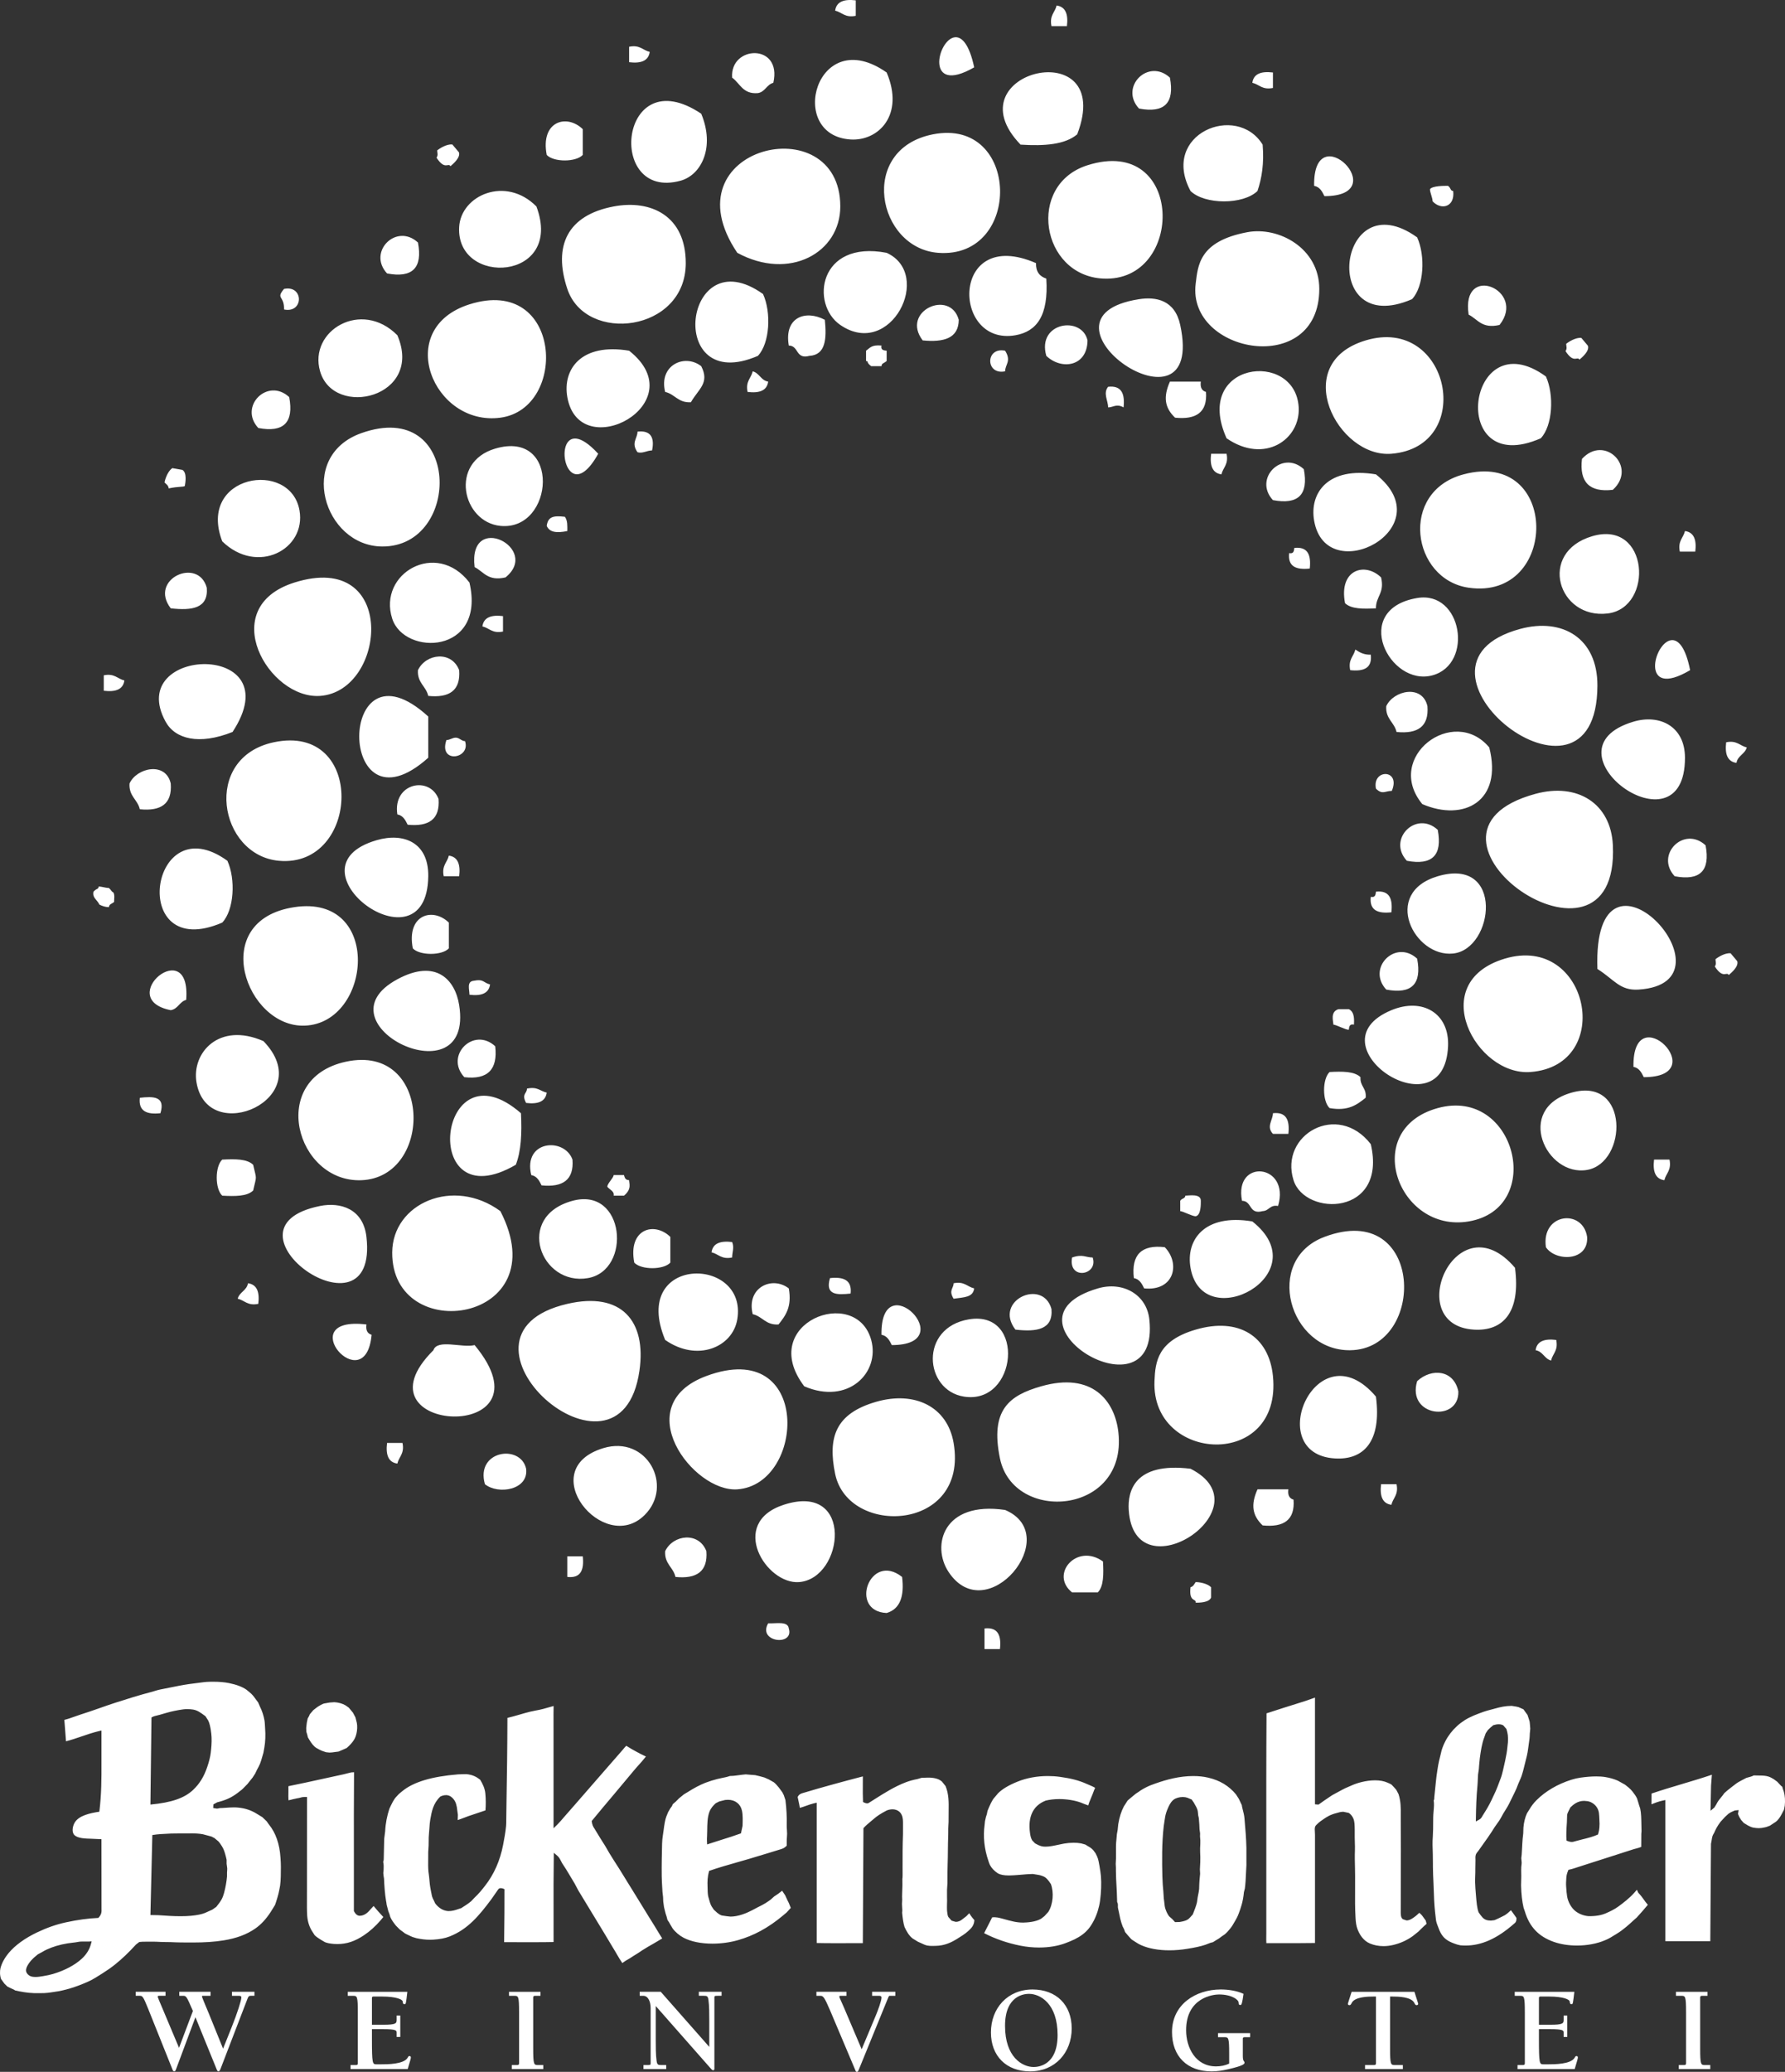 <?xml version="1.0" encoding="utf-8"?>
<!-- Generator: Adobe Illustrator 16.0.0, SVG Export Plug-In . SVG Version: 6.00 Build 0)  -->
<!DOCTYPE svg PUBLIC "-//W3C//DTD SVG 1.1//EN" "http://www.w3.org/Graphics/SVG/1.1/DTD/svg11.dtd">
<svg version="1.1" id="Ebene_1" xmlns="http://www.w3.org/2000/svg" xmlns:xlink="http://www.w3.org/1999/xlink" x="0px" y="0px"
	 width="205.252px" height="238.158px" viewBox="0 0 205.252 238.158" enable-background="new 0 0 205.252 238.158"
	 xml:space="preserve">
<rect x="0" y="0" width="205.252" height="238.158" fill="#333333" stroke="none"/>
<g>
	<path fill="#FFFFFF" d="M37.887,201.457l-0.407-0.044c-0.476-0.151-0.568-0.196-0.744-0.29c-0.275-0.146-0.42-0.219-0.576-0.363
		c-0.301-0.277-0.549-0.691-0.758-1.057c-0.037-0.184-0.098-0.418-0.176-0.641l-0.016-0.437l0.068-0.595l0.102-0.487
		c0.107-0.19,0.197-0.339,0.238-0.484l0.415-0.486l0.473-0.364c0.25-0.162,0.535-0.331,0.761-0.394l0.657-0.113l0.522-0.035
		c0.457,0.02,0.951,0.159,1.291,0.366l0.377,0.267l0.474,0.574l0.279,0.528l0.095,0.369c0.24,0.714,0.061,1.724-0.251,2.215
		c-0.217,0.338-0.479,0.63-0.849,0.947l-0.352,0.157l-0.582,0.251l-0.441,0.055C38.299,201.425,38.101,201.457,37.887,201.457
		L37.887,201.457z M38.388,223.453c-0.447-0.035-0.779-0.102-1.02-0.204l-0.37-0.214c-0.502-0.308-0.695-0.456-0.821-0.594
		l-0.227-0.354c-0.358-0.513-0.581-1.187-0.629-1.902c-0.037-0.602-0.031-1.248-0.026-1.903l0.007-11.721
		c-0.475-0.011-0.619,0.033-0.748,0.072c-0.199,0.056-0.277,0.066-0.355,0.075l-0.518,0.113c-0.166,0.044-0.334,0.09-0.508,0.121
		c-0.023-0.285-0.016-0.625-0.01-0.92l0.001-0.378c-0.001-0.185-0.005-0.294,0.009-0.326l1.928-0.401l4.4-0.96l0.41-0.105
		l0.472-0.115l0.328-0.02c-0.028,3.122-0.024,6.518-0.019,9.895v6.053c0.191,0.385,0.395,0.526,0.639,0.553
		c0.632,0,1.02-0.44,1.322-0.794l0.305-0.331l0.544,0.636l0.573,0.628l-0.322,0.396c-0.622,0.708-1.23,1.25-1.889,1.693
		c-1.049,0.707-1.996,1.021-3.069,1.021L38.388,223.453z M71.558,225.652c-0.221-0.311-0.412-0.643-0.603-0.97l-0.228-0.388
		c-0.824-1.385-1.674-2.783-2.522-4.178l-1.714-2.823l-0.206-0.391l-0.22-0.411l-0.943-1.571l-0.492-0.76
		c-0.222-0.433-0.327-0.649-0.523-0.82l-0.424-0.369l-0.007,0.563c-0.032,2.022-0.028,4.084-0.024,6.145l0.002,3.554
		c-0.715,0.017-1.439,0.02-2.17,0.02l-3.516-0.003l0.006-0.567c0.021-1.745,0.047-3.832,0.036-5.523
		c-0.548-0.26-0.692-0.029-0.763,0.081l-0.74,1.063c-1.388,1.861-2.706,3.47-4.816,4.293c-0.51,0.2-1.123,0.32-1.871,0.364
		l-0.373,0.011c-0.51,0-1.021-0.061-1.573-0.182l-0.438-0.134l-0.345-0.154c-0.407-0.191-0.569-0.266-0.675-0.377l-0.45-0.329
		l-0.437-0.444c-0.284-0.357-0.495-0.637-0.655-1.006l-0.088-0.309l-0.138-0.356l-0.078-0.313l-0.106-0.4
		c-0.041-0.385-0.063-0.392-0.063-0.392c-0.158-0.931-0.213-1.896-0.244-2.63l-0.051-0.317l-0.033-0.334l0.037-0.354
		c0.013-0.29,0.025-0.621-0.051-0.928c0.074-0.129,0.074-0.397,0.073-0.657l0.024-1.093l0.021-0.887l0.055-0.433l0.056-0.43
		c0.044-0.949,0.225-1.795,0.483-2.595c0.297-0.63,0.494-1.054,0.772-1.354l0.312-0.336l0.399-0.333
		c1.286-1.058,3.386-1.688,6.427-1.934l0.539-0.019l0.379-0.008c0.791,0.063,1.25,0.36,1.613,0.645
		c0.311,0.506,0.54,1.004,0.596,1.586c0.061,0.646,0.064,1.344,0.012,1.937l-1.668,0.561c-0.207,0.063-0.407,0.139-0.608,0.217
		l-0.528,0.199l-0.387,0.135l0.023-0.602l-0.069-0.486c-0.054-0.547-0.151-0.982-0.44-1.328c-0.166-0.196-0.408-0.427-0.813-0.452
		c-0.347,0-0.538,0.092-0.707,0.171c-0.822,0.799-0.981,1.697-1.149,2.649c-0.059,0.331-0.076,0.637-0.096,0.945l-0.048,0.604
		c-0.037,0.323-0.039,0.641-0.039,0.955l-0.007,0.495l-0.045,0.709l-0.004,0.782c-0.006,0.485-0.014,0.988,0.026,1.449l0.044,0.341
		l0.045,0.369c0.035,0.513,0.09,0.986,0.185,1.464l0.138,0.689c0.053,0.182,0.133,0.34,0.214,0.492l0.151,0.328
		c0.32,0.422,0.803,0.841,1.506,0.891c0.463,0,0.813-0.113,1.098-0.214l0.396-0.129l0.498-0.323c0.223-0.149,0.438-0.293,0.642-0.47
		l0.41-0.431c0.449-0.415,0.839-0.896,1.192-1.351c1.029-1.317,1.725-2.898,2.07-4.694c0.135-0.698,0.269-1.423,0.338-2.125
		c0.019-0.19,0.021-0.392,0.023-0.592l0.029-2.179c0.052-3.155,0.098-6.25,0.106-9.702c0.46-0.105,0.914-0.238,1.372-0.369
		c0.415-0.121,0.831-0.244,1.251-0.345l0.666-0.139c0.277-0.051,0.554-0.105,0.82-0.177l1.202-0.337
		c-0.016,0.628-0.012,1.274-0.01,1.944l0.004,12.113l0.447-0.441c0.25-0.245,0.492-0.532,0.737-0.821l1.271-1.451l2.978-3.42
		l2.515-2.883c0.18-0.216,0.353-0.427,0.414-0.468c0.488,0.313,0.799,0.481,1.107,0.649c0.372,0.203,0.742,0.402,1.152,0.586
		c-0.256,0.334-0.535,0.646-0.813,0.957c-0.206,0.227-0.408,0.454-0.6,0.688l-2.275,2.72c-0.852,1.01-1.708,2.023-2.547,3.049
		c0.058,0.482,0.183,0.673,0.311,0.863c0.518,0.852,0.859,1.417,1.221,1.973l0.275,0.468l0.215,0.374
		c0.352,0.579,0.715,1.145,1.082,1.713l0.519,0.835l0.485,0.79l0.625,1.007l1.947,3.163c0.35,0.556,0.697,1.11,1.033,1.679
		l0.396,0.634l-1.011,0.599c-0.444,0.251-0.896,0.505-1.321,0.785l-0.459,0.307l-0.518,0.323l-0.408,0.263l-0.498,0.292
		L71.558,225.652z M83.705,206.885l-0.331,0.022l-0.683,0.173l-0.397,0.206c-0.272,0.249-0.549,0.538-0.716,0.972
		c-0.241,0.627-0.25,1.405-0.26,2.231l-0.016,0.57c-0.012,0.212-0.021,0.419-0.01,0.615l0.021,0.344l0.321-0.109l1.375-0.441
		c0.741-0.23,1.483-0.463,2.191-0.725l0.186-0.857c0.021-0.613,0.042-1.248-0.067-1.745
		C85.154,207.366,84.535,206.885,83.705,206.885z M81.914,223.422c-1.297,0-2.473-0.242-3.307-0.679
		c-0.494-0.262-0.971-0.667-1.271-1.084l-0.246-0.415c-0.1-0.185-0.201-0.369-0.34-0.551l-0.096-0.371l-0.107-0.325l-0.105-0.407
		c-0.086-0.299-0.106-0.473-0.127-0.645l-0.052-0.373l-0.02-0.512l-0.066-0.574l-0.038-0.647c-0.021-0.362-0.045-0.771-0.051-1.157
		c-0.018-1.316,0.018-2.685,0.043-3.746c0.008-0.358,0.038-0.612,0.088-0.95l0.074-0.516c0.109-0.824,0.188-1.31,0.336-1.687
		l0.195-0.477l0.248-0.43c0.105-0.132,0.224-0.279,0.281-0.481l0.348-0.299l0.382-0.384l0.558-0.455l0.399-0.239
		c0.776-0.488,1.403-0.828,2.073-1.091c0.443-0.171,0.908-0.313,1.379-0.434l0.535-0.119c0.303-0.059,0.605-0.117,0.898-0.226
		c0.268,0.001,0.502-0.023,0.729-0.055l0.693-0.09l0.403-0.041l0.38,0.033l0.706,0.055l0.531,0.126l0.524,0.144l0.5,0.218
		l0.586,0.331c0.205,0.156,0.385,0.37,0.572,0.597l0.404,0.547l0.169,0.329l0.192,0.571c0.121,0.966,0.174,1.953,0.149,2.884
		c-0.006,0.184,0.009,0.364,0.022,0.545l0.021,0.442l-0.021,0.397c-0.014,0.175-0.024,0.351-0.022,0.527v0.449
		c-0.257,0.273-0.46,0.338-0.659,0.403l-1.533,0.47l-2.186,0.66l-1.199,0.344c-1.131,0.322-2.259,0.642-3.352,1.022
		c-0.188,0.7-0.196,1.224-0.176,1.776c0.009,0.548,0.015,0.828,0.07,1.133c0.133,0.486,0.227,0.877,0.389,1.157l0.262,0.394
		l0.393,0.358c0.145,0.111,0.305,0.236,0.521,0.306l0.551,0.081l0.447,0.05c0.903,0,1.856-0.397,2.491-0.729l0.641-0.34
		c0.779-0.369,1.154-0.633,1.499-0.89l0.392-0.354l0.491-0.328l0.427-0.336l0.352,0.526l0.265,0.579l0.161,0.32l0.219,0.551
		l-0.472,0.519l-0.437,0.369c-1.701,1.42-3.347,2.298-5.139,2.813C83.969,223.277,82.916,223.422,81.914,223.422z M107.16,223.682
		c-0.157,0-0.361-0.007-0.55-0.045c-0.232-0.051-0.479-0.17-0.718-0.284l-0.346-0.156l-0.59-0.36
		c-0.441-0.332-0.712-0.835-0.948-1.335l-0.092-0.346l-0.076-0.405l-0.057-0.421l-0.049-0.474c0.036-0.21,0.019-0.419,0.003-0.62
		l-0.018-0.366l0.023-0.517l-0.012-0.322l0.01-0.426l0.027-0.876l-0.002-0.501c-0.006-0.216-0.01-0.333,0.014-0.362l0.009-0.313
		l-0.002-0.938c-0.002-1.296-0.004-2.433,0.046-3.749l0.002-0.652v-0.494c0.003-0.399,0.009-0.775-0.164-1.127
		c-0.189-0.39-0.576-0.614-1.053-0.614c-0.215,0-0.436,0.044-0.656,0.133c-0.762,0.402-1.124,0.654-1.453,0.938l-0.314,0.265
		c-0.336,0.278-0.664,0.552-0.909,0.833l-0.071,13.216l-3.295,0.004c-0.676,0-1.35-0.004-2.011-0.021v-16.127l-0.322,0.073
		c-0.306,0.071-0.604,0.18-0.899,0.285c-0.238,0.086-0.477,0.173-0.713,0.234c-0.054-0.321-0.098-0.521-0.142-0.718l-0.112-0.534
		c0.172-0.33,0.393-0.394,0.61-0.456c1.116-0.329,2.131-0.633,3.188-0.918c1.213-0.331,2.431-0.667,3.699-0.991l-0.004,0.922
		c-0.005,0.685-0.009,1.371,0.023,2.021c0.464,0.247,0.604,0.147,0.709,0.075l0.625-0.396c1.131-0.717,2.297-1.457,3.604-1.953
		c0.399-0.152,0.859-0.278,1.331-0.367l0.461-0.137l0.737-0.025c0.349,0,0.639,0.03,0.876,0.091
		c0.324,0.083,0.472,0.157,0.726,0.354c0.333,0.407,0.373,0.466,0.421,0.529c0.383,0.918,0.367,1.881,0.354,2.812l-0.005,0.844
		c0.002,0.311,0.003,0.612-0.025,0.909c-0.015,0.223-0.015,0.439-0.013,0.654l-0.005,0.43c-0.024,0.581-0.033,1.164-0.038,1.748
		c-0.006,0.549-0.009,1.099-0.031,1.65c-0.018,0.559-0.018,1.07-0.018,1.545l-0.002,0.589l-0.023,0.325l-0.025,0.414v0.84
		c0.015,0.27,0.008,0.535-0.002,0.789c-0.007,0.271-0.009,0.527,0.002,0.758c0.019,0.236,0.057,0.553,0.143,0.727l0.382,0.437
		l0.464,0.134c0.375,0,0.573-0.146,0.733-0.262l0.495-0.382l0.339-0.348c0.227,0.382,0.414,0.595,0.589,0.795
		c-0.033,0.632-0.368,0.942-0.717,1.263c-0.362,0.326-0.804,0.604-1.298,0.907c-0.623,0.383-1.405,0.774-2.447,0.789L107.16,223.682
		z M119.479,223.866c-0.718,0-1.433-0.07-2.13-0.208c-1.499-0.297-2.873-0.77-4.188-1.442c0.36-0.721,0.513-1.008,0.664-1.3
		l0.257-0.514c0.434-0.057,0.803,0.044,1.189,0.148c1.008,0.282,1.605,0.45,2.38,0.45c0.442-0.011,1.409-0.063,2.056-0.438
		l0.397-0.31l0.438-0.481c0.556-0.873,0.655-2.252,0.299-3.195l-0.229-0.334c-0.307-0.379-0.402-0.465-0.74-0.597
		c-0.204-0.081-0.33-0.104-0.576-0.146l-0.535-0.086c-0.608,0.019-0.854,0.04-1.098,0.065l-0.629,0.051
		c-0.346,0.025-0.693,0.053-1.03,0.053c-0.554,0-0.952-0.075-1.26-0.239c-0.463-0.32-0.725-0.611-0.913-0.965
		c-0.07-0.133-0.12-0.297-0.174-0.464c-0.49-1.409-0.62-2.84-0.44-4.138l0.045-0.436l0.104-0.461l0.111-0.35
		c0.06-0.363,0.096-0.43,0.125-0.496c0.19-0.443,0.465-1.123,0.762-1.42l0.394-0.47c0.499-0.499,1.216-0.93,2.262-1.351
		c1.032-0.416,2.231-0.637,3.469-0.637c0.457,0,0.927,0.029,1.399,0.095c1.226,0.167,2.161,0.408,2.959,0.762l0.317,0.136
		c0.268,0.113,0.529,0.222,0.761,0.36l-0.137,0.325c-0.113,0.324-0.2,0.521-0.281,0.718l-0.27,0.658l-0.103,0.322
		c-0.362-0.116-0.593-0.227-0.843-0.322c-0.7-0.257-1.604-0.407-2.481-0.407c-0.564,0-1.091,0.06-1.564,0.176
		c-1.503,0.583-2.052,1.914-1.813,3.688c0.037,0.299,0.097,0.614,0.253,0.88l0.336,0.349c0.568,0.331,0.858,0.377,1.183,0.377
		c0.483,0,0.976-0.108,1.448-0.21l0.709-0.145c0.359-0.06,0.729-0.095,1.093-0.095c0.288,0,0.58,0.022,0.853,0.072l0.49,0.135
		l0.315,0.194c0.28,0.152,0.474,0.304,0.613,0.473l0.252,0.342l0.176,0.361c0.14,0.308,0.21,0.733,0.27,1.075
		c0.085,0.524,0.148,0.877,0.171,1.208c0.067,0.834,0.025,1.888-0.105,2.826c-0.11,0.774-0.366,1.591-0.704,2.241
		c-0.38,0.734-0.744,1.187-1.3,1.614c-0.279,0.211-0.58,0.388-0.908,0.554c-0.322,0.16-0.666,0.294-1.04,0.438
		C121.667,223.689,120.609,223.866,119.479,223.866z M136.006,206.565c-0.394,0-0.808,0.118-1.051,0.304
		c-0.214,0.157-0.4,0.417-0.576,0.791c-0.256,0.546-0.353,0.896-0.405,1.21l-0.056,0.35l-0.103,0.689
		c-0.229,1.987-0.201,4.037-0.157,5.805c0.015,0.612,0.063,1.227,0.114,1.741l0.026,0.399c0.014,0.233,0.025,0.465,0.065,0.691
		l0.067,0.561c0.074,0.445,0.302,0.906,0.497,1.164l0.371,0.329l0.319,0.347l0.526-0.015c0.785-0.131,0.979-0.271,1.232-0.556
		l0.279-0.313l0.146-0.376l0.142-0.374c0.188-0.531,0.211-0.709,0.23-0.897l0.052-0.354c0.094-0.473,0.143-0.705,0.16-0.925
		l0.019-0.592l0.02-0.332l0.038-0.437l0.037-0.385l-0.025-0.512c0.045-0.685,0.052-1.077,0.047-1.432l-0.021-0.577
		c-0.01-0.5,0.002-0.523,0.002-0.523l0.018-0.37l0.002-0.445l-0.035-0.452l0.011-0.324l-0.067-0.493l-0.022-0.535L137.85,209
		l-0.071-0.318l-0.051-0.488c-0.032-0.188-0.106-0.34-0.171-0.477l-0.288-0.516l-0.246-0.351c-0.313-0.114-0.383-0.163-0.475-0.197
		C136.384,206.595,136.202,206.565,136.006,206.565z M134.464,224.187c-1.273,0-2.404-0.209-3.267-0.601
		c-0.275-0.125-0.535-0.287-0.772-0.448c-0.207-0.131-0.288-0.182-0.349-0.238l-0.405-0.454l-0.299-0.356l-0.116-0.323l-0.169-0.332
		c-0.097-0.271-0.193-0.54-0.263-0.842l-0.2-0.955c-0.054-0.241-0.079-0.33-0.084-0.417c0.009-0.247,0.019-0.419-0.083-0.584
		c-0.019-0.848-0.054-1.531-0.096-2.254l-0.021-0.419l-0.024-0.871l-0.002-0.416l-0.021-0.437c0.036-0.459,0.032-0.74,0.031-1.052
		c-0.009-0.563-0.016-1.237,0.057-1.83l0.045-0.52l0.09-0.506l0.067-0.639c0.133-0.806,0.349-1.493,0.645-2.046l0.434-0.68
		l0.501-0.424l0.434-0.356c0.38-0.245,0.448-0.297,0.514-0.351c0.468-0.297,0.861-0.489,1.243-0.64l0.52-0.19
		c1.251-0.441,2.742-0.852,4.341-0.852c0.607,0,1.181,0.061,1.701,0.183c1.338,0.307,2.384,0.935,3.205,1.925l0.332,0.519
		l0.155,0.331l0.181,0.379c0.011,0.13,0.063,0.337,0.116,0.545c0.081,0.311,0.162,0.633,0.191,0.964
		c0.107,1.244,0.202,2.327,0.224,3.424v1.485c0.015,0.283-0.003,0.647-0.023,0.958l-0.029,0.542
		c-0.022,0.542-0.05,1.098-0.126,1.675l-0.107,0.413c-0.104,1.128-0.358,1.813-0.604,2.472c-0.139,0.375-0.263,0.589-0.383,0.792
		c-0.267,0.48-0.402,0.688-0.578,0.909c-0.179,0.223-0.409,0.497-0.634,0.676l-0.366,0.25c-0.198,0.168-0.41,0.304-0.659,0.443
		l-0.337,0.211c-0.21,0.057-0.295,0.074-0.376,0.109l-0.5,0.193c-0.598,0.204-1.347,0.344-2.07,0.461
		C135.833,224.128,135.137,224.187,134.464,224.187z M159.084,223.706c-0.556,0-1.081-0.102-1.557-0.301
		c-0.789-0.332-1.215-1.076-1.429-1.644c-0.15-0.394-0.201-0.801-0.229-1.327c-0.065-1.081-0.059-2.156-0.051-3.234l0.002-1.56
		l-0.013-0.896c-0.016-0.666-0.036-1.407-0.007-2.067c0.01-0.266,0.001-0.552-0.009-0.837l-0.015-0.646v-0.855
		c-0.008-0.563-0.012-0.961-0.16-1.307c-0.088-0.218-0.299-0.514-0.546-0.645l-0.606-0.127c-0.278,0-0.541,0.079-0.796,0.155
		c-0.724,0.181-1.149,0.468-1.426,0.658c-0.26,0.176-0.483,0.327-0.687,0.518c-0.188,0.168-0.297,0.272-0.341,0.409
		c-0.048,0.162-0.034,0.382-0.019,0.614l0.012,0.308v12.424l-2.171,0.019l-3.421-0.004c-0.016-0.27-0.014-0.549-0.009-0.833
		l0.003-0.404v-9.783c-0.003-5.156-0.01-10.332,0.025-15.394l0.315-0.101c1.145-0.377,2.079-0.67,2.996-0.956l1.023-0.324
		l0.729-0.248l0.508-0.184v12.271l0.414,0.03c0.418-0.31,0.785-0.555,1.144-0.798l0.421-0.282l0.394-0.215l0.824-0.445
		c0.216-0.118,0.438-0.209,0.655-0.304l0.358-0.155c0.592-0.273,1.655-0.59,2.699-0.59c0.563,0,1.053,0.092,1.448,0.274
		c0.268,0.12,0.383,0.169,0.445,0.219c0.33,0.352,0.438,0.459,0.556,0.615l0.252,0.482c0.268,0.854,0.263,1.565,0.255,2.386v0.626
		c0.02,2.248,0.015,4.578,0.006,6.96l-0.006,3.3c-0.009,0.538-0.017,0.912,0.242,1.104l0.426,0.14c0.359,0,0.693-0.245,0.875-0.378
		c0.253-0.176,0.429-0.348,0.589-0.5c0.281,0.238,0.373,0.373,0.465,0.51l0.272,0.38l0.1,0.376
		c-0.149,0.121-0.367,0.334-0.601,0.556l-0.339,0.338l-0.66,0.526c-0.67,0.478-1.416,0.815-2.225,1.008
		C159.837,223.66,159.456,223.706,159.084,223.706z M172.334,198.203c-0.191,0-0.4,0.037-0.626,0.107l-0.321,0.268l-0.308,0.3
		l-0.239,0.358l-0.171,0.48c-0.271,0.71-0.389,1.501-0.51,2.387l-0.085,0.874l-0.027,0.39l-0.09,0.607l-0.03,0.593
		c-0.011,0.218-0.014,0.438-0.036,0.653c-0.13,1.329-0.162,2.568-0.182,3.707l-0.007,0.448l0.392-0.214
		c0.202-0.105,0.301-0.292,0.38-0.442l0.366-0.586c0.32-0.508,0.59-1.044,0.842-1.593c0.229-0.479,0.378-0.793,0.506-1.138
		l0.354-0.938c0.123-0.304,0.202-0.633,0.283-0.969l0.245-1.084c0.129-0.626,0.214-1.051,0.252-1.505l0.067-0.61
		c0.042-0.631-0.005-1.036-0.171-1.551l-0.354-0.409C172.719,198.247,172.54,198.203,172.334,198.203z M168.529,223.639
		c-0.204,0-0.405-0.009-0.614-0.028l-0.36-0.087c-0.949-0.303-1.365-0.598-1.673-0.999c-0.182-0.234-0.301-0.459-0.432-0.807
		c-0.175-0.441-0.278-0.697-0.325-0.976l-0.037-0.313c-0.115-0.896-0.184-1.842-0.205-2.67l-0.053-1.344
		c-0.028-0.592-0.057-1.197-0.063-1.807v-0.346c-0.005-0.726-0.01-1.457-0.043-2.188c-0.012-0.319,0.012-0.644,0.031-0.97
		c0.038-0.697,0.039-1.107,0.039-1.505c0.002-0.469,0.002-0.922,0.046-1.359c0.046-0.52,0.08-0.908,0.016-1.295
		c0.066-0.025,0.07-0.217,0.075-0.403c0.074-0.732,0.13-1.202,0.175-1.725c0.038-0.435,0.104-0.877,0.176-1.351
		c0.112-0.777,0.253-1.335,0.383-1.842l0.104-0.433c0.451-1.442,1.375-2.645,2.667-3.464c0.627-0.399,1.408-0.692,2.165-0.961
		c0.261-0.095,0.543-0.166,0.824-0.24l0.41-0.11c0.697-0.2,1.279-0.325,1.994-0.327c0.453,0.069,0.641,0.099,0.788,0.146
		l0.562,0.252l0.466,0.648l0.168,0.514c0.081,0.219,0.087,0.312,0.093,0.401l0.028,0.327l0.026,0.329l-0.053,0.568
		c-0.006,0.194-0.014,0.397-0.035,0.592l-0.156,1.138c-0.069,0.571-0.206,1.104-0.344,1.626l-0.123,0.49
		c-0.082,0.343-0.172,0.688-0.28,1.007c-0.064,0.188-0.145,0.367-0.224,0.546l-0.155,0.358c-0.176,0.457-0.262,0.68-0.372,0.895
		l-0.525,1.073c-0.106,0.226-0.219,0.449-0.34,0.659l-0.25,0.411l-0.246,0.394c-0.251,0.457-0.344,0.641-0.462,0.813l-0.223,0.313
		l-0.319,0.455c-0.459,0.753-1.025,1.544-1.576,2.31l-0.265,0.374c-0.179,0.223-0.265,0.332-0.308,0.455
		c-0.067,0.193-0.055,0.419-0.044,0.635l-0.015,0.998c0.007,0.275-0.005,0.552-0.014,0.822c-0.008,0.258-0.018,0.506-0.011,0.741
		c0.009,0.439,0.05,0.929,0.09,1.424c0.076,0.914,0.126,1.508,0.308,2.015c0.354,0.504,0.527,0.748,0.875,0.872
		c0.138,0.051,0.338,0.081,0.542,0.081l0.421-0.053l0.403-0.182l0.378-0.183l0.416-0.211c0.262-0.175,0.49-0.378,0.686-0.563
		l0.359,0.493l0.272,0.384c0.021,0.436-0.114,0.546-0.26,0.662C172.153,222.847,170.341,223.639,168.529,223.639z M182.155,207.007
		c-0.776,0-1.265,0.452-1.581,0.753l-0.188,0.377c-0.069,0.141-0.154,0.302-0.187,0.485l-0.027,0.853
		c-0.051,0.732-0.096,1.491-0.044,2.098c0.514,0.227,0.726,0.161,0.93,0.095l0.837-0.22c0.663-0.161,1.284-0.314,1.856-0.575
		c0.132-0.454,0.142-0.633,0.159-0.804l0.018-0.428l-0.022-0.541c-0.022-0.542-0.031-0.899-0.235-1.256
		c-0.234-0.417-0.65-0.717-1.114-0.8L182.155,207.007z M181.333,223.639c-0.961,0-1.88-0.145-2.659-0.42
		c-1.749-0.613-2.805-1.726-3.333-3.496l-0.148-0.427c-0.17-0.727-0.268-1.588-0.289-2.564l0.013-0.568l0.011-0.5l-0.006-0.383
		c-0.003-0.238-0.009-0.468,0.006-0.695c0.034-0.28,0.045-0.382,0.045-0.487l-0.045-0.509l0.045-0.387l0.048-0.802
		c0.018-0.333,0.031-0.685,0.063-1.03l0.068-0.612l0.022-0.665c0.046-0.605,0.193-1.201,0.416-1.673l0.261-0.41
		c0.245-0.422,0.501-0.756,0.827-1.08c1.044-1.042,2.433-1.854,4.016-2.353c0.33-0.103,0.662-0.184,1.029-0.236
		c0.672-0.096,1.282-0.144,1.813-0.144c0.364,0,0.729,0.02,1.069,0.078c0.482,0.075,0.969,0.215,1.411,0.404l0.483,0.268
		l0.357,0.198l0.421,0.337c0.175,0.158,0.295,0.269,0.462,0.482c0.196,0.253,0.38,0.504,0.501,0.771l0.128,0.415l0.109,0.365
		l0.126,0.381c0.117,0.537,0.122,1.188,0.136,1.877l0.014,0.713l-0.025,0.322c-0.007,0.417-0.005,0.64-0.004,0.854l-0.005,0.637
		c-0.18,0.081-0.38,0.133-0.585,0.187l-0.312,0.086l-3.208,1.031l-1.686,0.539l-1.812,0.584c-0.252,0.081-0.506,0.165-0.768,0.21
		c-0.216,0.502-0.229,0.738-0.245,0.974c-0.022,0.327-0.043,0.649-0.016,0.96c0.032,0.463,0.059,0.813,0.11,1.116
		c0.11,0.651,0.468,1.296,0.939,1.681c0.419,0.337,0.997,0.56,1.555,0.594c0.84,0.008,1.469-0.115,1.968-0.334
		c0.441-0.191,1.004-0.455,1.453-0.791c0.576-0.424,1.229-0.927,1.777-1.531l0.332-0.38l0.158,0.34
		c0.324,0.35,0.456,0.538,0.593,0.73c0.164,0.231,0.333,0.465,0.507,0.659l-0.547,0.646l-0.339,0.382l-0.39,0.436l-0.35,0.309
		l-0.493,0.448c-0.192,0.181-0.407,0.349-0.617,0.515c-0.431,0.346-0.666,0.489-0.903,0.634c-0.514,0.319-0.891,0.555-1.269,0.699
		C183.651,223.422,182.5,223.639,181.333,223.639z M191.496,223.139V206.91l-0.316,0.068c-0.452,0.098-0.902,0.268-1.286,0.422
		l0.013-1.233c1.156-0.393,2.348-0.75,3.54-1.104c1.15-0.343,2.298-0.686,3.397-1.058l-0.095,1.235l-0.061,2.906l0.446-0.375
		l0.229-0.378c0.164-0.337,0.328-0.533,0.499-0.737c0.144-0.176,0.288-0.349,0.408-0.533l0.386-0.338l0.463-0.366
		c0.337-0.268,0.619-0.492,0.978-0.681l0.704-0.369c0.466-0.127,0.66-0.173,0.854-0.285l0.76,0.014c0.254,0,0.627,0.015,0.949,0.12
		c0.219,0.072,0.406,0.186,0.592,0.294l0.407,0.299c0.373,0.397,0.447,0.505,0.578,0.575c0.043,0.222,0.128,0.396,0.18,0.579
		c0.128,0.45,0.164,1.032,0.103,1.599l-0.096,0.477l-0.229,0.436c-0.204,0.382-0.398,0.72-0.74,0.961l-0.646,0.424
		c-0.38,0.15-0.452,0.165-0.517,0.179c-0.331,0.079-0.542,0.105-0.758,0.105c-0.205,0-0.41-0.024-0.626-0.062
		c-0.214-0.037-0.426-0.142-0.609-0.239l-0.493-0.299l-0.301-0.34l-0.212-0.344l-0.15-0.343l0.069-0.451l-0.438,0.044
		c-0.314,0.125-0.549,0.248-0.739,0.387l-0.403,0.374l-0.495,0.539c-0.406,0.532-0.573,0.906-0.735,1.271
		c-0.112,0.189-0.159,0.271-0.19,0.364c-0.052,0.156-0.079,0.33-0.102,0.505l-0.074,0.396l-0.078,11.192H191.496z M3.914,229.109
		c-0.79-0.023-1.542-0.169-2.174-0.309c-0.081-0.075-0.269-0.154-0.45-0.23l-0.446-0.221l-0.338-0.332l-0.381-0.525
		c-0.155-0.403-0.146-0.941-0.074-1.237c0.145-0.582,0.465-1.177,0.959-1.774c0.723-0.866,1.842-1.678,3.233-2.344
		c1.157-0.551,2.219-0.922,3.334-1.165c1.329-0.289,2.548-0.456,3.728-0.509c0.396-0.399,0.383-0.734,0.369-1.031l-0.008-8.016
		l-1.038-0.048c-0.86-0.025-1.674-0.044-2.071-0.43c-0.324-0.313-0.232-0.994,0.04-1.445c0.478-0.787,1.696-1.068,2.826-1.239
		c0.255-2.034,0.249-3.848,0.245-5.665v-3.668l-0.324,0.077c-0.681,0.164-1.337,0.387-1.992,0.613
		c-0.58,0.197-1.16,0.396-1.762,0.55L7.4,197.697c0.399-0.096,0.791-0.235,1.178-0.375l0.682-0.236
		c0.727-0.227,1.442-0.477,2.159-0.728c0.618-0.217,1.237-0.434,1.862-0.637c1.344-0.432,2.713-0.862,4.096-1.224l0.398-0.116
		c0.213-0.064,0.424-0.132,0.639-0.172l1.046-0.208c0.754-0.152,1.502-0.306,2.267-0.417l1.703-0.221
		c0.206-0.028,0.451-0.039,0.645-0.045l0.434-0.005c0.703,0,1.299,0.051,1.82,0.156c0.88,0.18,1.535,0.428,2.014,0.764l0.395,0.328
		c0.238,0.188,0.422,0.418,0.642,0.726l0.301,0.404l0.22,0.505c0.226,0.435,0.422,1.04,0.513,1.579
		c0.028,0.164,0.036,0.341,0.047,0.524l0.019,0.323c0.066,0.798,0.034,1.601-0.084,2.258l-0.106,0.593l-0.134,0.463
		c-0.08,0.278-0.157,0.561-0.262,0.816c-0.099,0.236-0.22,0.454-0.34,0.671l-0.21,0.444l-0.297,0.46l-0.319,0.396l-0.271,0.345
		c-0.499,0.514-0.648,0.673-0.818,0.779c-0.811,0.668-1.413,0.961-2.203,1.2l-0.464,0.127l-0.437,0.24l-0.02,0.415
		c0.481,0.09,0.473,0.066,0.473,0.066l0.307-0.058c0.18,0,0.395-0.017,0.615-0.033c0.32-0.021,0.65-0.048,0.982-0.048
		c0.174,0,0.348,0.008,0.521,0.026c0.804,0.083,1.482,0.311,2.132,0.72l0.623,0.38l0.508,0.487c0.146,0.218,0.19,0.29,0.246,0.354
		c0.78,0.95,1.229,2.239,1.331,3.829c0.023,0.359,0.046,0.702,0.044,1.032c0,0.774-0.002,1.492-0.088,2.159l-0.109,0.573
		l-0.085,0.38l-0.132,0.481c-0.142,0.461-0.196,0.638-0.262,0.802l-0.472,0.763c-0.539,0.84-1.125,1.474-1.793,1.941
		c-0.978,0.679-2.168,1.126-3.644,1.362c-1.028,0.166-2.162,0.244-3.573,0.244c-0.871,0-1.729-0.002-2.521-0.046l-0.646-0.009
		l-0.474-0.011c-0.354-0.025-0.743-0.032-1.119-0.032l-0.994,0.007l-0.37,0.032l-0.382,0.294c-0.811,0.894-1.604,1.649-2.391,2.28
		c-0.479,0.389-0.985,0.727-1.504,1.059c-0.52,0.331-1.057,0.676-1.604,0.921c-1.442,0.644-2.726,1.03-3.923,1.186l-0.316,0.047
		c-0.277,0.039-0.55,0.081-0.824,0.087l-0.619,0.007L3.914,229.109z M9.461,223.177c-0.183,0-0.312,0.013-0.423,0.033
		c-0.237,0.052-0.473,0.078-0.706,0.104l-0.563,0.074c-0.923,0.155-1.664,0.377-2.398,0.712c-0.172,0.079-0.354,0.183-0.52,0.28
		l-0.505,0.275l-0.478,0.405c-0.25,0.223-0.936,0.972-0.874,1.5c0.034,0.277,0.31,0.529,0.555,0.616
		c0.146,0.053,0.315,0.076,0.522,0.076c0.283,0,0.597-0.05,0.859-0.094c0.471-0.078,0.813-0.152,1.137-0.244
		c1.351-0.397,2.533-1.022,3.336-1.759c0.516-0.473,0.875-1.043,1.041-1.645l0.095-0.353l-0.363,0.023L9.461,223.177z
		 M18.234,220.15c0.83,0.057,1.683,0.118,2.523,0.118c0.855,0,1.566-0.063,2.174-0.19c0.27-0.056,0.436-0.114,0.639-0.186
		l0.846-0.383l0.453-0.316c0.583-0.718,0.738-1.029,0.889-1.583c0.172-0.633,0.288-1.272,0.346-1.902v-0.481
		c0.021-0.25,0.028-0.355,0.023-0.47l-0.07-0.521v-0.457l-0.076-0.329c-0.15-0.605-0.281-0.943-0.457-1.214
		c-0.172-0.269-0.293-0.448-0.389-0.552l-0.48-0.402l-0.346-0.175l-0.412-0.111l-0.562-0.149c-0.425-0.08-0.849-0.099-1.272-0.099
		l-0.471,0.005c0.012-0.003-1.439-0.007-1.92,0.011c-0.888,0.039-1.574,0.072-2.156,0.173l-0.219,9.195l0.788,0.014L18.234,220.15z
		 M21.523,196.463c-0.168,0-0.328,0.009-0.455,0.028c-0.692,0.095-1.322,0.227-1.879,0.387l-0.846,0.243
		c-0.457,0.107-0.701,0.16-0.925,0.301l-0.122,10.011c2.454-0.228,3.922-0.754,4.908-1.685c0.736-0.695,1.236-1.499,1.617-2.609
		c0.229-0.671,0.359-1.207,0.416-1.687c0.053-0.453,0.119-1.129,0.091-1.742c-0.011-0.274-0.046-0.569-0.091-0.857
		c-0.043-0.276-0.139-0.79-0.299-1.087l-0.311-0.487c-0.6-0.448-0.934-0.682-1.424-0.766
		C22.017,196.481,21.762,196.463,21.523,196.463z"/>
	<path fill="#FFFFFF" d="M29.261,228.954h-2.588v0.461h0.7c0.321,0,0.377,0.029,0.377,0.212c0,0.31-0.447,1.744-1.133,3.451
		l-0.966,2.414l-1.637-4.037c-0.084-0.196-0.797-1.898-0.797-1.955c0-0.07,0.057-0.085,0.168-0.085h0.825v-0.461h-3.595v0.461h0.42
		c0.363,0,0.404,0,1.146,1.745l-1.595,4.235l-1.888-4.488c-0.238-0.577-0.561-1.295-0.561-1.394c0-0.084,0.057-0.099,0.168-0.099
		h0.728v-0.461h-3.427v0.461h0.447c0.309,0,0.391,0.015,0.965,1.449l2.771,6.917c0.084,0.224,0.125,0.321,0.252,0.321
		c0.14,0,0.167-0.167,0.278-0.446l2.154-5.778l2.394,5.875c0.083,0.21,0.126,0.35,0.251,0.35c0.111,0,0.182-0.14,0.238-0.279
		l3.063-7.971c0.14-0.366,0.183-0.438,0.419-0.438h0.42V228.954L29.261,228.954z"/>
	<path fill="#FFFFFF" d="M40.306,237.837h6.574c0.293-0.993,0.363-1.203,0.363-1.329c0-0.098-0.057-0.168-0.154-0.168
		c-0.126,0-0.152,0.084-0.209,0.183c-0.434,0.769-2.337,0.769-3.092,0.769h-0.489c-0.476,0-0.532-0.042-0.532-3.021v-1.021h1.301
		c1.483,0,1.539,0.153,1.539,0.392v0.504h0.42v-2.463h-0.42v0.49c0,0.405-0.056,0.573-1.539,0.573h-1.301v-3.063
		c0-0.14,0.043-0.182,0.182-0.182h1.008c1.595,0,2.336,0.335,2.35,0.573c0.014,0.196,0.043,0.308,0.225,0.308
		c0.14,0,0.154-0.098,0.308-1.427h-6.854v0.462h0.629c0.447,0,0.531,0.056,0.531,1.902v5.834c0,0.139-0.027,0.223-0.209,0.223
		h-0.629V237.837L40.306,237.837z"/>
	<path fill="#FFFFFF" d="M61.31,229.641c0-0.141,0.027-0.225,0.209-0.225h0.631v-0.461h-3.623v0.461h0.629
		c0.447,0,0.531,0.056,0.531,1.903v5.833c0,0.14-0.028,0.224-0.211,0.224h-0.629v0.461h3.623v-0.461h-0.629
		c-0.447,0-0.531-0.056-0.531-1.903V229.641L61.31,229.641z"/>
	<path fill="#FFFFFF" d="M75.978,228.954h-2.42v0.461h0.405c0.545,0,0.853,0.63,0.853,1.413v6.365c0,0.182-0.069,0.182-0.433,0.182
		h-0.392v0.462h2.615v-0.462h-0.56c-0.378,0-0.476-0.028-0.545-0.462c-0.099-0.671-0.099-1.678-0.099-2.448v-3.874l6.184,7.022
		c0.223,0.251,0.307,0.363,0.419,0.363c0.099,0,0.14-0.069,0.14-0.167v-8.213c0-0.182,0.07-0.182,0.435-0.182h0.392v-0.461h-2.615
		v0.461h0.559c0.378,0,0.477,0.028,0.546,0.462c0.097,0.672,0.097,1.68,0.097,2.448v2.966L75.978,228.954L75.978,228.954z"/>
	<path fill="#FFFFFF" d="M102.956,228.954h-2.673v0.461h0.742c0.209,0,0.336,0.028,0.336,0.21c0,0.378-0.448,1.553-0.615,1.959
		l-1.665,3.974l-2.028-4.771c-0.294-0.686-0.546-1.203-0.546-1.274c0-0.098,0.084-0.098,0.238-0.098h0.587v-0.461h-3.455v0.461
		h0.447c0.351,0,0.477,0.182,1.119,1.665l2.925,6.924c0.042,0.099,0.069,0.154,0.168,0.154c0.097,0,0.14-0.084,0.209-0.237
		l3.329-8.155c0.141-0.351,0.154-0.351,0.238-0.351h0.644V228.954L102.956,228.954z"/>
	<path fill-rule="evenodd" clip-rule="evenodd" fill="#FFFFFF" d="M118.853,237.6c-1.287,0-3.287-1.119-3.287-4.729
		c0-3.581,2.322-3.679,2.756-3.679c1.287,0,3.288,1.119,3.288,4.728C121.61,237.501,119.287,237.6,118.853,237.6L118.853,237.6z
		 M118.448,238.104c2.868,0,4.784-2.154,4.784-4.938c0-2.714-1.776-4.476-4.505-4.476c-2.867,0-4.783,2.153-4.783,4.938
		C113.944,236.34,115.719,238.104,118.448,238.104z"/>
	<path fill="#FFFFFF" d="M140.053,234.172h0.755c0.448,0,0.531,0.057,0.531,1.91v1.124c-0.461,0.225-0.979,0.323-1.51,0.323
		c-2.364,0-3.441-2.163-3.441-4.153c0-3.765,3.119-4.114,3.777-4.114c1.496,0,2.252,0.627,2.252,0.906
		c0,0.195,0.042,0.308,0.21,0.308c0.14,0,0.209-0.182,0.363-1.283c-0.77-0.364-1.763-0.504-2.616-0.504
		c-2.923,0-5.609,1.745-5.609,4.896c0,2.807,1.764,4.519,4.546,4.519c0.715,0,1.273-0.099,1.875-0.238
		c1.916-0.435,1.916-0.646,1.916-0.771c0-0.196-0.194-0.085-0.194-0.759v-1.966c-0.016-0.155,0.069-0.197,0.223-0.197h0.616v-0.462
		h-3.693V234.172L140.053,234.172z"/>
	<path fill="#FFFFFF" d="M161.309,237.375h-0.937c-0.448,0-0.532-0.056-0.532-1.903V229.5h0.267c0.644,0,2.168,0.028,2.518,0.728
		c0.084,0.168,0.14,0.266,0.266,0.266c0.099,0,0.183-0.056,0.183-0.168c0-0.056-0.112-0.336-0.435-1.371h-7.218
		c-0.322,1.035-0.434,1.315-0.434,1.371c0,0.112,0.084,0.168,0.182,0.168c0.126,0,0.182-0.098,0.266-0.266
		c0.351-0.699,1.875-0.728,2.519-0.728h0.266v7.651c0,0.14-0.027,0.224-0.21,0.224h-1.049v0.462h4.35V237.375L161.309,237.375z"/>
	<path fill="#FFFFFF" d="M174.495,237.837h6.575c0.294-0.993,0.362-1.203,0.362-1.329c0-0.098-0.056-0.168-0.153-0.168
		c-0.125,0-0.153,0.084-0.209,0.183c-0.435,0.769-2.336,0.769-3.093,0.769h-0.488c-0.477,0-0.532-0.042-0.532-3.021v-1.021h1.301
		c1.483,0,1.539,0.153,1.539,0.392v0.504h0.419v-2.463h-0.419v0.49c0,0.405-0.056,0.573-1.539,0.573h-1.301v-3.063
		c0-0.14,0.042-0.182,0.182-0.182h1.007c1.596,0,2.337,0.335,2.351,0.573c0.014,0.196,0.042,0.308,0.224,0.308
		c0.141,0,0.154-0.098,0.309-1.427h-6.855v0.462h0.63c0.447,0,0.532,0.056,0.532,1.902v5.834c0,0.139-0.029,0.223-0.21,0.223h-0.63
		V237.837L174.495,237.837z"/>
	<path fill="#FFFFFF" d="M195.499,229.641c0-0.141,0.028-0.225,0.21-0.225h0.63v-0.461h-3.623v0.461h0.629
		c0.448,0,0.531,0.056,0.531,1.903v5.833c0,0.14-0.028,0.224-0.21,0.224h-0.629v0.461h3.623v-0.461h-0.629
		c-0.448,0-0.532-0.056-0.532-1.903V229.641L195.499,229.641z"/>
	<path fill="#FFFFFF" d="M148.829,62.986c1.562-0.179,1.943,0.82,1.777,2.369c-1.549,0.167-2.548-0.216-2.368-1.777
		C148.741,63.687,148.795,63.347,148.829,62.986L148.829,62.986z M73.304,49.615c1.561-0.178,1.975,0.723,1.674,2.164
		c-0.593,0-1.082,0.378-1.674,0.205C72.537,50.898,73.304,50.405,73.304,49.615z M57.838,70.82v1.777
		c-1.237,0.251-1.567-0.406-2.368-0.593C55.613,70.963,56.488,70.655,57.838,70.82z M51.333,85.068c0.404,0,0.677-0.277,1.082-0.277
		c0.384,0,0.672,0.403,1.057,0.403C54.165,87.249,50.394,87.822,51.333,85.068z M113.206,187.189
		c1.561-0.179,1.944,0.819,1.776,2.369h-1.776V187.189z M88.332,186.597c0.938,0.05,2.259-0.284,2.369,0.593
		C91.347,189.269,87.068,188.775,88.332,186.597z M137.488,181.859c0.395,0,1.32,0.135,1.775,0.592v1.184
		c-0.231,0.593-1.381,0.594-1.775,0.594c0.108-0.504-0.81-0.01-0.593-1.777C137.25,182.342,137.293,182.119,137.488,181.859z
		 M103.73,181.268c0.28,2.255-0.252,3.696-1.776,4.145C97.558,185.225,100.027,178.333,103.73,181.268z M126.828,179.49
		c0.078,1.46,0.089,2.854-0.593,3.553h-2.962C120.672,180.968,123.829,177.325,126.828,179.49z M65.234,178.898h1.777
		c0.166,1.549-0.217,2.547-1.777,2.369V178.898z M81.224,178.305c0.184,2.355-1.137,3.206-3.553,2.963
		c-0.254-1.129-1.275-1.488-1.186-2.963C77.408,176.384,80.361,176.048,81.224,178.305z M115.575,173.568
		c6.829,2.904-2.129,13.771-6.515,7.106C107.096,177.691,108.416,172.514,115.575,173.568z M90.109,172.976
		c8.156-2.671,6.944,8.475,1.776,8.884C88.103,182.158,83.699,175.074,90.109,172.976z M144.594,171.199h3.553
		c-0.096,0.688,0.131,1.054,0.594,1.184c0.182,2.355-1.139,3.206-3.554,2.961C143.988,174.204,143.809,172.961,144.594,171.199z
		 M158.807,170.607h1.777c0.25,1.236-0.406,1.567-0.592,2.368C158.951,172.833,158.642,171.957,158.807,170.607z M136.895,168.83
		c8.871,4.493-6.479,14.597-7.106,4.738C129.657,171.494,130.373,168.034,136.895,168.83z M60.497,168.83
		c0.31,2.44-3.204,3.014-4.738,1.777C54.648,166.722,59.861,165.963,60.497,168.83z M69.38,166.46
		c5.001-1.514,8.128,4.343,4.737,7.7C69.41,178.822,61.302,168.908,69.38,166.46z M44.506,165.868h1.776
		c0.251,1.238-0.406,1.569-0.592,2.369C44.648,168.095,44.34,167.219,44.506,165.868z M100.769,161.13
		c4.409-1.26,8.166,0.554,8.884,4.738c1.745,10.203-12.126,10.809-13.622,3.554C95.163,165.209,96.074,162.473,100.769,161.13z
		 M119.72,159.354c5.853-1.673,8.486,1.637,8.883,5.33c1.017,9.451-12.074,10.461-13.621,2.961
		C113.833,162.068,116.036,160.407,119.72,159.354z M158.215,160.538c0.681,5.197-1.436,7.313-4.738,7.107
		C145.088,167.122,151.46,152.584,158.215,160.538z M167.691,159.946c0.102,3.584-5.968,2.909-4.737-1.185
		C164.619,157.223,167.183,157.462,167.691,159.946z M81.224,158.17c12.146-4.516,11.416,12.479,3.555,13.029
		C79.695,171.555,72.15,161.543,81.224,158.17z M49.836,155.208c0.44-1.335,3.321-0.231,4.737-0.592
		C64.079,166.069,40.125,164.857,49.836,155.208z M178.945,154.024c0.25,1.237-0.407,1.567-0.594,2.369
		c-0.777-0.21-0.931-1.043-1.775-1.186C176.717,154.166,177.593,153.858,178.945,154.024z M137.488,152.84
		c4.944-1.453,8.424,0.76,8.883,5.33c1.088,10.8-14.003,9.997-13.621,0.592C132.842,156.491,133.125,154.12,137.488,152.84z
		 M42.136,152.247c-0.096,0.688,0.133,1.054,0.594,1.185C42.031,161.053,33.418,151.201,42.136,152.247z M111.428,151.655
		c6.548-1.08,5.56,9.869-0.592,8.883C106.258,159.805,105.684,152.603,111.428,151.655z M92.478,159.354
		c-5.507-7.266,5.943-11.688,7.698-5.33C101.214,157.787,97.515,161.529,92.478,159.354z M102.545,154.616
		c-0.263-0.527-0.521-1.06-1.185-1.185C101.221,145.17,110.668,154.617,102.545,154.616z M65.234,149.878
		c6.207-1.44,9.125,1.951,8.291,7.699C71.308,172.888,49.634,153.5,65.234,149.878z M120.906,150.47
		c0.198,2.371-1.693,2.65-4.147,2.37C114.189,149.483,119.92,146.887,120.906,150.47z M126.235,148.102
		c2.868-0.847,5.612,0.689,5.923,3.554C133.448,163.589,113.887,151.746,126.235,148.102z M109.653,147.509
		c1.236-0.251,1.567,0.406,2.367,0.593c-0.142,1.042-1.139,1.012-2.367,1.185C109.052,148.318,109.653,148.102,109.653,147.509z
		 M90.701,148.102c0.385,2.161-0.399,3.154-1.184,4.146c-1.475,0.091-1.834-0.93-2.962-1.184
		C85.788,148.011,88.777,146.61,90.701,148.102z M28.515,147.509c1.043,0.144,1.35,1.02,1.186,2.369
		c-1.238,0.251-1.569-0.406-2.369-0.592C27.541,148.508,28.374,148.354,28.515,147.509z M95.439,146.917
		c1.549-0.167,2.547,0.216,2.369,1.776C96.26,148.859,94.843,148.895,95.439,146.917z M76.486,154.024
		c-4.065-9.775,9.516-9.72,8.293-2.369C84.24,154.887,80.148,156.595,76.486,154.024z M123.273,144.548c1.22-0.422,1.579,0,2.369,0
		C126.334,146.604,122.803,147.206,123.273,144.548z M174.206,145.732c0.681,5.195-1.437,7.313-4.737,7.107
		C161.131,152.319,167.489,137.85,174.206,145.732z M133.933,143.363c1.812,1.858,1.113,5.078-2.367,4.738
		c-0.264-0.527-0.521-1.06-1.186-1.185C130.068,144.235,131.251,143.05,133.933,143.363z M84.187,142.771
		c0.266,0.646,0,1.184,0,1.776c-1.238,0.251-1.569-0.405-2.369-0.593C81.959,142.914,82.835,142.606,84.187,142.771z
		 M152.293,142.179c11.502-4.335,11.808,12.922,2.961,13.029C148.216,155.294,145.25,144.834,152.293,142.179z M77.08,142.179v2.962
		c-0.791,0.845-3.355,0.845-4.146,0C72.187,141.253,75.236,140.384,77.08,142.179z M144.002,140.402
		c7.655,6.054-5.732,13.207-7.107,5.33C136.334,142.52,138.504,139.482,144.002,140.402z M182.498,142.179
		c0.183,2.83-3.625,2.861-4.738,1.185C177.194,139.451,181.999,138.902,182.498,142.179z M36.806,138.625
		c2.305-0.463,4.959,0.289,5.33,3.554C43.58,154.865,24.168,141.168,36.806,138.625z M136.302,137.441
		c0.396,0,1.801-0.271,1.777,0.592c0,0.395,0.023,1.662-0.592,1.777c-0.396,0-1.416-0.56-1.777-0.593v-1.185
		C135.917,137.708,136.269,137.802,136.302,137.441z M65.827,138.033c6.063-1.643,6.85,7.998,1.776,8.884
		C62.169,147.866,59.142,139.845,65.827,138.033z M57.536,139.218c6.622,12.85-12.517,15.616-12.437,4.737
		C45.14,138.321,52.124,135.253,57.536,139.218z M70.564,135.072h1.186c0.107,0.436,0.23,0.559,0.592,0.593
		c0,0.396,0.321,1.026-0.592,1.776h-1.186c0.109-0.503-0.486-0.703-0.729-1.023C69.835,136.024,70.531,135.435,70.564,135.072z
		 M146.962,138.625c-0.956-0.167-1.019,0.561-1.775,0.593c-1.616,0.432-1.192-1.177-2.369-1.185
		C141.852,133.128,148.395,133.751,146.962,138.625z M190.197,133.295h1.775c0.251,1.238-0.404,1.569-0.592,2.37
		C190.338,135.522,190.031,134.646,190.197,133.295z M25.554,133.295c1.461-0.077,2.854-0.089,3.555,0.593
		c0.414,1.823,0.414,1.139,0,2.962c-0.7,0.682-2.094,0.67-3.555,0.592C24.709,136.651,24.709,134.086,25.554,133.295z
		 M65.827,133.295c0.183,2.355-1.138,3.206-3.554,2.962c-0.263-0.526-0.52-1.06-1.185-1.185
		C60.115,131.052,64.911,130.71,65.827,133.295z M157.624,131.519c1.917,8.277-7.56,8.346-8.883,4.146
		C147.089,130.432,153.816,126.598,157.624,131.519z M146.371,127.965c1.561-0.178,1.943,0.82,1.776,2.37h-1.776
		C145.575,129.501,146.371,128.755,146.371,127.965z M165.323,127.373c8.976-2.476,12.413,11.532,3.553,13.029
		C160.757,141.773,156.405,129.833,165.323,127.373z M59.904,127.965c0.117,2.288,0.021,4.364-0.592,5.923
		C48.06,140.442,50.314,119.6,59.904,127.965z M16.079,126.188c1.547-0.165,2.964-0.2,2.368,1.776
		C16.898,128.132,15.9,127.749,16.079,126.188z M180.72,125.596c6.664-1.875,6.418,8.074,1.777,8.885
		C177.789,135.302,174.118,127.455,180.72,125.596z M60.594,125.133c1.238-0.251,1.47,0.277,2.271,0.463
		c-0.143,1.042-1.019,1.351-2.368,1.186C59.941,125.737,60.594,125.726,60.594,125.133z M152.885,123.228
		c1.46-0.078,2.854-0.09,3.553,0.593c-0.074,1.062,0.726,1.249,0.593,2.368c-0.99,0.786-1.984,1.568-4.146,1.185
		C152.041,126.583,152.041,124.019,152.885,123.228z M39.769,122.043c9.967-2.162,10.145,13.311,1.775,13.622
		C34.052,135.943,30.73,124.003,39.769,122.043z M56.943,120.266c0.313,2.682-0.871,3.867-3.553,3.554
		C51.101,121.342,54.465,117.979,56.943,120.266z M189.012,123.82c-0.263-0.527-0.521-1.061-1.185-1.186
		C187.688,114.374,197.135,123.82,189.012,123.82z M30.292,119.674c6.396,6.6-6.443,12.219-7.699,4.738
		C22.027,121.036,25.165,117.433,30.292,119.674z M153.912,116.001h1.184c0.732,0.346,0.593,1.383,0.593,1.777
		c-0.504-0.109-0.559,0.231-0.593,0.592c-0.395,0-1.415-0.558-1.776-0.592C153.319,117.384,152.926,116.308,153.912,116.001z
		 M159.993,116.12c3.552-1.477,6.683,0.335,6.515,4.146C166.056,130.481,150.533,120.057,159.993,116.12z M54.428,112.745
		c1.238-0.251,1.122,0.228,1.923,0.415c-0.143,1.041-1.02,1.35-2.369,1.183C53.982,113.752,53.648,112.846,54.428,112.745z
		 M45.691,112.567c4.449-2.404,6.643,0.057,7.106,2.961C54.56,126.577,36.181,117.703,45.691,112.567z M21.409,114.936
		c-0.778,0.21-0.931,1.043-1.776,1.184C13.064,114.809,22,107.284,21.409,114.936z M173.021,110.198
		c9.695-2.918,12.747,12.287,2.961,13.029C169.715,123.703,163.905,112.943,173.021,110.198z M162.954,110.198
		c0.553,2.922-0.631,4.107-3.554,3.554C157.112,111.274,160.475,107.91,162.954,110.198z M51.613,106.053v2.961
		c-0.791,0.845-3.355,0.845-4.146,0C46.721,105.126,49.771,104.257,51.613,106.053z M183.682,111.383
		c-0.608-17.246,16.818,1.583,4.737,2.369C186.245,113.893,185.625,112.602,183.682,111.383z M33.845,104.276
		c10.172-1.54,8.917,13.344,1.186,13.622C28.285,118.139,23.837,105.792,33.845,104.276z M158.215,102.499
		c1.562-0.179,1.944,0.82,1.777,2.369c-1.549,0.167-2.548-0.216-2.369-1.777C158.127,103.2,158.181,102.86,158.215,102.499z
		 M11.34,101.907c0.396,0,0.763,0.159,1.156,0.159c0.313,0.227,0.243,0.366,0.549,0.532c0.165,0.331,0.072,0.69,0.072,1.085
		c-0.265,0.222-0.56,0.232-0.593,0.593c-0.395,0-0.789-0.133-1.092-0.293c-0.289-0.606-0.828-0.766-0.685-1.484
		C11.164,102.049,11.308,102.268,11.34,101.907z M165.323,100.723c7.688-2.281,6.475,8.375,1.775,8.883
		C162.632,110.089,158.809,102.654,165.323,100.723z M51.613,98.353c1.041,0.143,1.35,1.02,1.185,2.37h-1.776
		C50.769,99.484,51.426,99.154,51.613,98.353z M26.146,98.946c0.963,2.1,0.783,5.658-0.592,7.107
		C14.667,110.749,17.176,92.448,26.146,98.946z M196.12,97.169c0.553,2.922-0.632,4.106-3.554,3.554
		C190.278,98.244,193.64,94.881,196.12,97.169z M43.322,96.576c3.08-0.892,5.972,0.247,5.922,4.147
		C49.099,112.09,32.437,99.73,43.322,96.576z M165.323,95.392c0.553,2.923-0.632,4.107-3.554,3.554
		C159.481,96.468,162.845,93.104,165.323,95.392z M176.576,91.247c4.796-1.3,8.662,1.095,8.883,5.922
		C186.253,114.494,159.493,95.875,176.576,91.247z M50.428,91.839c0.183,2.354-1.138,3.205-3.554,2.961
		c-0.262-0.527-0.52-1.059-1.184-1.184C45.133,90.013,49.394,89.135,50.428,91.839z M160.04,90.914
		c-0.789,0-1.073,0.477-1.824-0.259C157.75,88.374,161.113,88.37,160.04,90.914z M19.632,90.062
		c0.182,2.355-1.138,3.205-3.554,2.961c-0.255-1.127-1.276-1.488-1.185-2.961C15.717,88.239,19.06,87.513,19.632,90.062z
		 M198.488,85.324c1.237-0.251,1.567,0.406,2.369,0.592c-0.21,0.778-1.043,0.932-1.185,1.777
		C198.63,87.55,198.323,86.674,198.488,85.324z M31.476,85.324c10.631-2.263,9.947,14.473,0.592,13.622
		C25.146,98.316,23.191,87.088,31.476,85.324z M171.245,85.916c1.576,6.179-2.911,8.573-7.699,6.515
		C159.105,87.037,167.134,81.004,171.245,85.916z M187.828,82.955c2.976-0.887,5.918,0.497,5.922,4.146
		C193.763,98.577,176.9,86.214,187.828,82.955z M49.244,82.363v4.738C38.665,96.562,38.66,72.687,49.244,82.363z M164.137,81.179
		c0.185,2.354-1.137,3.205-3.553,2.961c-0.254-1.128-1.275-1.488-1.185-2.961C160.223,79.355,163.564,78.629,164.137,81.179z
		 M11.933,77.625c1.238-0.251,1.568,0.406,2.368,0.592c-0.142,1.042-1.018,1.35-2.368,1.185V77.625z M26.74,84.14
		c-3.838,1.53-6.6,0.825-7.699-1.185C14.262,74.228,33.626,73.648,26.74,84.14z M52.797,77.033c0.183,2.354-1.138,3.205-3.554,2.961
		c-0.254-1.128-1.275-1.488-1.184-2.961C48.98,75.112,51.933,74.775,52.797,77.033z M155.847,74.664
		c0.476,0.313,0.961,0.618,1.776,0.592c0.179,1.561-0.821,1.944-2.369,1.777C155.003,75.795,155.661,75.465,155.847,74.664z
		 M194.342,77.033c-5.847,3.467-4.19-3.318-2.117-3.449C192.994,73.536,193.819,74.399,194.342,77.033z M174.797,72.295
		c4.865-1.318,8.903,1.064,8.885,6.515C183.625,95.897,159.212,76.518,174.797,72.295z M162.954,68.741
		c5.174-0.882,6.518,7.576,1.776,8.884C159.759,78.997,155.267,70.052,162.954,68.741z M33.845,66.965
		c11.934-3.769,10.618,12.493,2.961,13.029C30.896,80.408,24.761,69.834,33.845,66.965z M23.777,67.557
		c0.201,2.371-1.692,2.65-4.145,2.369C17.062,66.57,22.793,63.975,23.777,67.557z M158.807,66.373
		c0.429,1.809-0.604,2.158-0.592,3.553c-1.46,0.078-2.853,0.09-3.553-0.592C153.917,65.447,156.965,64.577,158.807,66.373z
		 M53.982,66.965c1.908,8.268-7.494,8.472-8.883,4.145C43.431,65.919,50.187,62.014,53.982,66.965z M58.127,66.373
		c-2.048,0.469-2.5-0.659-3.554-1.185C53.798,58.712,62.244,63.037,58.127,66.373z M193.75,61.043
		c1.042,0.142,1.35,1.018,1.185,2.368h-1.776C192.907,62.174,193.563,61.843,193.75,61.043z M183.089,61.635
		c6.544-1.931,7.114,8.233,1.777,8.883C179.169,71.212,176.764,63.502,183.089,61.635z M64.955,59.404
		c0.326,0.453,0.279,1.046,0.279,1.639c-1.237,0.25-2.041,0.155-2.369-0.593C63.007,59.408,63.605,59.239,64.955,59.404z
		 M25.554,62.227c-2.927-7.672,7.854-9.455,8.885-3.553C35.221,63.158,29.583,66.145,25.554,62.227z M158.215,54.528
		c7.801,6.189-5.727,13.231-7.106,5.33C150.547,56.645,152.717,53.608,158.215,54.528z M168.284,54.528
		c11.1-2.963,11.018,14.54,0.592,13.029C162.314,66.606,160.84,56.515,168.284,54.528z M149.924,53.935
		c0.553,2.923-0.632,4.107-3.554,3.554C144.083,55.011,147.447,51.648,149.924,53.935z M139.263,52.159h1.777
		c0.251,1.238-0.405,1.568-0.592,2.369C139.407,54.385,139.098,53.509,139.263,52.159z M185.458,56.304
		c-2.682,0.314-3.866-0.87-3.553-3.553C184.509,49.899,188.31,53.701,185.458,56.304z M56.943,51.567
		c7.603-2.244,6.804,9.503,0.593,8.883C53.162,60.014,51.607,53.141,56.943,51.567z M68.788,52.159
		c-1.147,2.057-2.108,2.552-2.785,2.297C64.146,53.755,64.421,47.404,68.788,52.159z M41.544,49.79
		c11.525-4.103,11.63,13.129,2.37,13.029C37.214,62.747,34.097,52.442,41.544,49.79z M33.253,45.644
		c0.555,2.923-0.631,4.107-3.553,3.554C27.412,46.72,30.777,43.356,33.253,45.644z M127.419,44.46
		c1.56-0.179,1.943,0.82,1.776,2.369c-0.829-0.464-1.185,0-1.776,0C127.419,46.039,126.816,45.212,127.419,44.46z M134.525,43.868
		h3.555c-0.096,0.688,0.131,1.053,0.593,1.184c0.182,2.355-1.138,3.206-3.554,2.961C133.918,46.873,133.742,45.63,134.525,43.868z
		 M141.041,50.382c-3.951-8.777,7.92-10.221,8.292-3.553C149.537,50.497,145.423,53.397,141.041,50.382z M86.555,42.683
		c0.777,0.209,0.931,1.043,1.776,1.185c-0.143,1.041-1.018,1.35-2.369,1.184C85.712,43.814,86.369,43.484,86.555,42.683z
		 M177.759,43.275c0.962,2.102,0.783,5.659-0.592,7.107C166.337,55.138,168.679,36.668,177.759,43.275z M80.632,42.091
		c0.999,1.944-0.314,2.611-1.186,4.145c-1.473,0.092-1.832-0.93-2.961-1.184C75.719,42.001,78.708,40.599,80.632,42.091z
		 M115.575,40.314c0.751,1.203,0,1.579,0,2.369C113.293,43.149,113.293,39.848,115.575,40.314z M72.341,40.314
		c7.655,6.054-5.732,13.207-7.107,5.33C64.673,42.432,66.843,39.394,72.341,40.314z M101.361,39.722
		c-0.109,0.504,0.23,0.559,0.593,0.592v1.185c-0.377,0.311-0.56,0.231-0.593,0.592h-1.185c-0.653-0.481-0.231-0.559-0.592-0.592
		v-1.185C100.031,40.006,100.191,39.609,101.361,39.722z M157.031,39.13c9.698-2.919,12.717,12.232,2.962,13.029
		C153.811,52.664,148.186,41.792,157.031,39.13z M125.05,39.13c-0.032,3.031-3.007,3.434-4.738,1.776
		C119.202,37.022,124.416,36.263,125.05,39.13z M45.691,38.537c3.06,7.151-7.304,9.604-8.885,4.146
		C35.461,38.035,41.542,34.357,45.691,38.537z M94.846,36.761c0.224,2.198,0.091,4.038-1.776,4.145
		c-1.616,0.432-1.192-1.177-2.369-1.184C90.14,36.463,92.611,35.58,94.846,36.761z M110.245,36.761
		c-0.02,2.152-1.742,2.602-4.146,2.369C103.53,35.774,109.26,33.178,110.245,36.761z M53.982,34.984
		c10.656-3.375,11.394,11.984,3.554,13.029C49.818,49.042,45.175,37.773,53.982,34.984z M130.972,34.392
		c1.955-0.306,4.12,0.088,4.738,2.961C138.74,51.419,117.298,36.534,130.972,34.392z M32.662,33.208
		c2.279-0.467,2.279,2.835,0,2.368C32.714,33.96,31.674,34.384,32.662,33.208z M172.429,37.353c-2.048,0.469-2.5-0.659-3.554-1.185
		C167.959,30.152,175.596,33.338,172.429,37.353z M87.74,33.8c0.962,2.101,0.783,5.658-0.592,7.106
		C76.429,45.55,78.593,27.258,87.74,33.8z M119.127,30.246c-0.026,1.013,0.44,1.534,1.185,1.777c0.278,4.28-1.117,6.089-3.554,6.514
		C109.4,39.822,109.27,25.955,119.127,30.246z M101.954,29.062c5.398,2.465,0.467,12.276-5.331,8.291
		C93.158,34.972,94.132,27.56,101.954,29.062z M48.06,27.877c0.553,2.923-0.632,4.107-3.554,3.554
		C42.217,28.953,45.582,25.589,48.06,27.877z M162.954,27.285c0.962,2.101,0.783,5.658-0.592,7.107
		C151.635,39.028,153.75,20.685,162.954,27.285z M143.41,26.693c3.628-0.686,8.291,1.838,8.291,6.515
		c0,10.206-15.212,7.443-14.213-0.593C137.747,30.531,137.862,27.741,143.41,26.693z M70.564,23.732
		c4.285-0.81,8.291,1.073,8.291,6.514c0,7.929-11.5,9.312-13.621,2.962C63.579,28.248,65.249,24.737,70.564,23.732z M61.68,23.732
		c3.216,8.584-9.256,9.246-8.883,2.368C52.997,22.425,58.167,20.181,61.68,23.732z M166.507,21.363
		c0.372,0.286,0.231,0.558,0.591,0.592c0.218,1.855-1.384,2.244-2.368,1.184c0-0.395-0.303-0.998-0.303-1.392
		C164.708,21.344,166.113,21.363,166.507,21.363z M125.05,18.994c11.179-3.54,11.216,13.516,1.777,13.029
		C119.687,31.654,118,21.226,125.05,18.994z M152.293,22.547c-0.263-0.527-0.521-1.059-1.185-1.184
		C150.969,13.101,160.417,22.548,152.293,22.547z M84.779,29.062c-8.225-12.2,11.844-16.909,11.844-5.33
		C96.623,29.051,90.781,32.318,84.779,29.062z M107.284,15.44c10.059-1.973,10.304,14.363,0.592,13.622
		C100.861,28.526,98.619,17.14,107.284,15.44z M145.187,16.625c0.183,2.157-0.095,3.854-0.593,5.33
		c-1.638,1.591-6.062,1.591-7.699,0C133.389,15.406,142.189,11.774,145.187,16.625z M67.011,14.848v2.961
		c-0.791,0.845-3.355,0.845-4.146,0C62.121,13.922,65.168,13.052,67.011,14.848z M80.632,13.071
		c1.602,3.843,0.027,7.038-2.369,7.699C69.63,23.153,71.18,6.734,80.632,13.071z M146.371,8.333v1.777
		c-1.237,0.251-1.568-0.406-2.368-0.592C144.144,8.476,145.02,8.168,146.371,8.333z M134.525,8.926
		c0.555,2.922-0.631,4.106-3.553,3.553C128.684,10.001,132.048,6.637,134.525,8.926z M123.866,15.44
		c-1.388,1.179-3.769,1.365-6.515,1.185C109.211,8.172,128.363,3.672,123.866,15.44z M101.954,8.333
		c2.079,4.894-0.954,7.899-4.146,7.7C90.372,15.569,93.855,2.643,101.954,8.333z M88.923,9.518
		c-0.777,0.209-0.931,1.043-1.775,1.184c-1.729,0.149-2.045-1.115-2.961-1.776C83.915,5.193,89.968,4.948,88.923,9.518z
		 M72.341,5.372c1.238-0.251,1.568,0.406,2.369,0.592c-0.143,1.042-1.02,1.351-2.369,1.185V5.372z M112.02,7.741
		c-5.725,3.296-4.242-3.28-2.201-3.458C110.593,4.215,111.45,5.071,112.02,7.741z M121.498,0.634
		c1.041,0.143,1.35,1.019,1.184,2.369h-1.775C120.654,1.765,121.31,1.435,121.498,0.634z M98.4,0.042v1.777
		c-1.238,0.251-1.568-0.406-2.369-0.592C96.173,0.185,97.049-0.123,98.4,0.042z M197.256,110.265
		c0.302-0.254,1.099-0.746,1.742-0.688l0.761,0.907c0.202,0.602-0.677,1.342-0.979,1.596c-0.241-0.456-0.626,0.512-1.597-0.981
		C197.384,110.788,197.275,110.588,197.256,110.265z M50.269,17.293c0.303-0.254,1.1-0.746,1.742-0.689l0.762,0.907
		c0.201,0.603-0.678,1.342-0.98,1.597c-0.241-0.457-0.625,0.512-1.596-0.981C50.398,17.815,50.289,17.616,50.269,17.293z
		 M18.918,55.457c0.069-0.39,0.362-1.279,0.892-1.647l1.166,0.205c0.543,0.332,0.344,1.464,0.276,1.853
		c-0.207,0.135-0.704,0.031-1.853,0.274C19.353,55.775,19.142,55.692,18.918,55.457z M180.088,39.527
		c0.303-0.254,1.099-0.746,1.742-0.688l0.761,0.907c0.203,0.603-0.677,1.342-0.979,1.596c-0.241-0.456-0.625,0.512-1.596-0.98
		C180.216,40.05,180.107,39.851,180.088,39.527z"/>
</g>
</svg>
